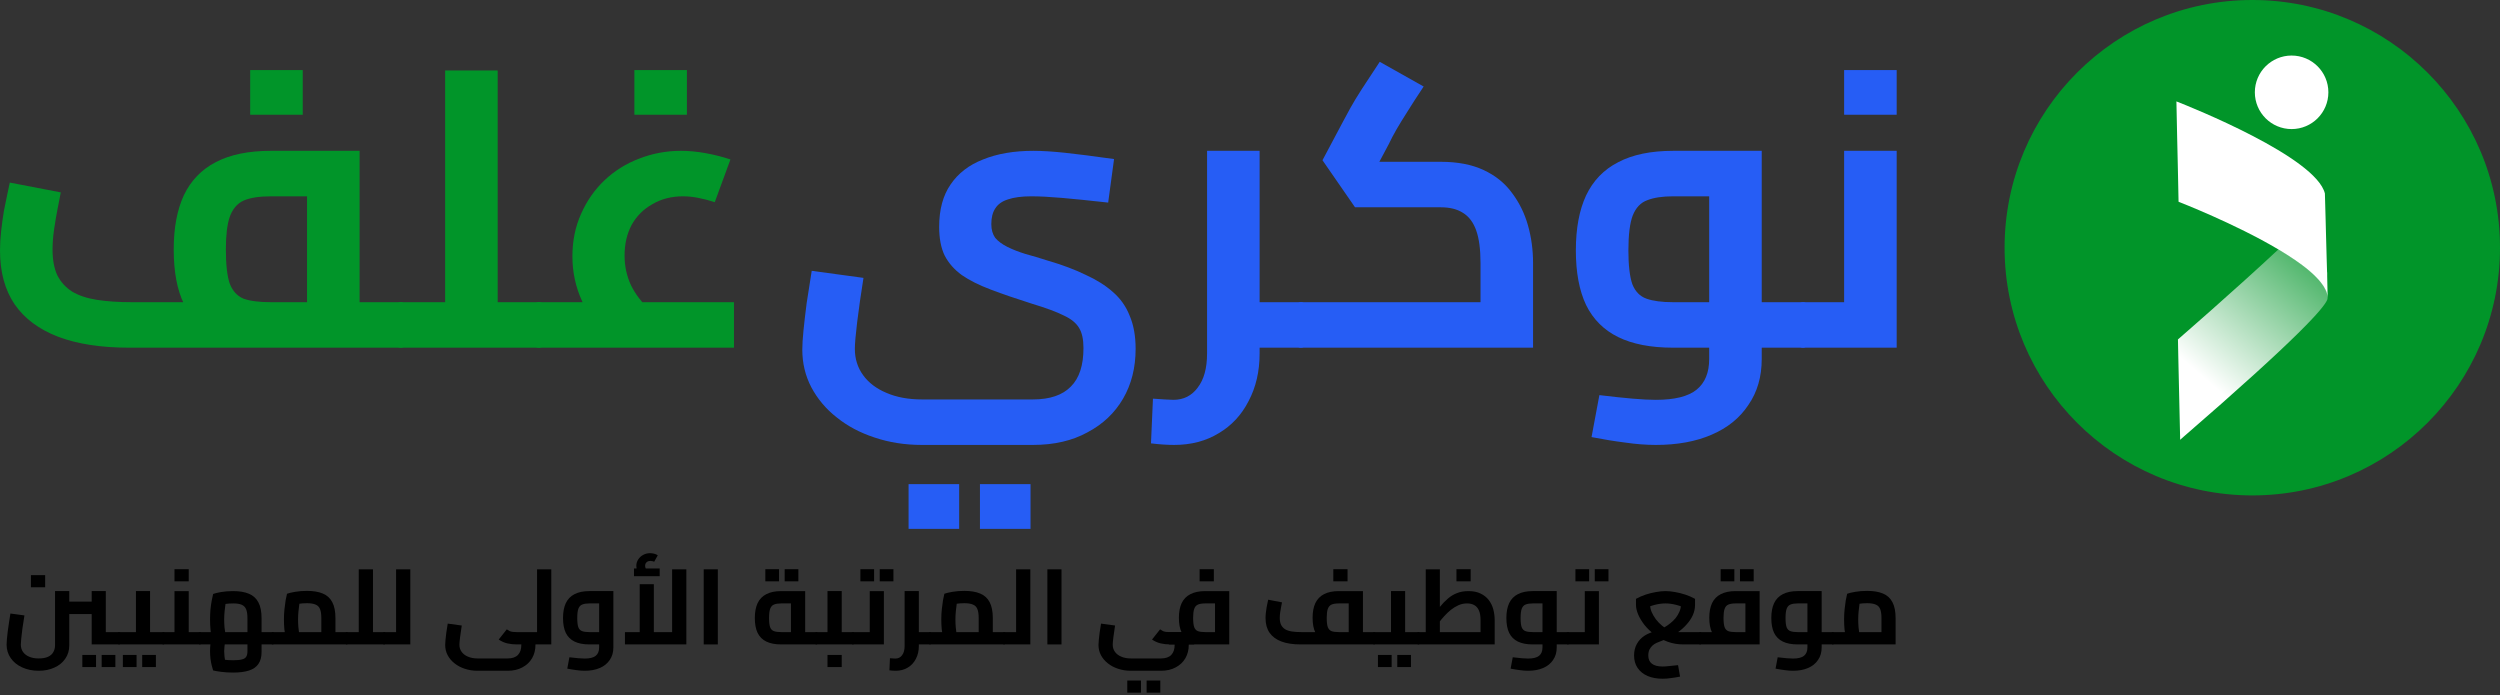 <svg width="500" height="139" viewBox="0 0 500 139" fill="none" xmlns="http://www.w3.org/2000/svg">
<rect x="0" y="0" width="500" height="139" fill="#333333" stroke="none"/>
<path d="M450.459 99.083C477.82 99.083 500 76.902 500 49.541C500 22.18 477.82 0 450.459 0C423.098 0 400.917 22.18 400.917 49.541C400.917 76.902 423.098 99.083 450.459 99.083Z" fill="#019529"/>
<path d="M435.59 67.883L435.694 72.903L436.02 87.4V87.961C460.53 66.762 464.702 61.587 465.419 60.022C465.419 60.022 465.419 60.009 465.445 59.97C465.484 59.852 465.575 59.527 465.51 59.057V59.044C465.497 58.94 465.471 58.823 465.432 58.705C465.406 58.614 465.38 58.536 465.354 58.431C465.132 57.806 464.754 57.167 464.245 56.515C463.933 56.111 463.567 55.694 463.15 55.289C462.394 54.52 461.482 53.751 460.452 52.982C459.982 52.63 459.474 52.265 458.952 51.913C457.935 51.222 456.84 50.531 455.706 49.853C446.919 58.066 435.746 67.74 435.59 67.883Z" fill="url(#paint0_linear_2846_325)"/>
<path d="M435.282 20.262L435.386 25.282L435.438 27.798L435.555 32.817L435.608 35.333L435.712 40.352C435.881 40.418 447.054 44.759 455.672 49.883C456.806 50.561 457.901 51.252 458.918 51.943C459.44 52.295 459.935 52.66 460.417 53.012C461.447 53.781 462.36 54.55 463.116 55.319C463.533 55.723 463.898 56.141 464.211 56.545C464.993 57.535 465.45 58.513 465.528 59.426L465.437 55.241V54.563L465.411 54.355V54.328L465.332 51.682L465.189 46.441L465.124 43.886L464.98 38.697C463.207 31.435 438.202 21.422 435.269 20.275L435.282 20.262Z" fill="white"/>
<path d="M458.322 25.815C454.261 25.815 450.969 22.523 450.969 18.462C450.969 14.401 454.261 11.109 458.322 11.109C462.383 11.109 465.675 14.401 465.675 18.462C465.675 22.523 462.383 25.815 458.322 25.815Z" fill="white"/>
<path d="M360.591 69.535V60.438H374.943L368.826 65.536V30.165H379.335V69.535H360.591ZM360.591 69.535C360.277 69.535 360.042 69.431 359.885 69.222C359.676 69.013 359.519 68.725 359.414 68.359C359.258 67.941 359.153 67.444 359.101 66.869C359.048 66.294 359.022 65.666 359.022 64.987C359.022 64.046 359.075 63.261 359.179 62.634C359.284 61.954 359.467 61.431 359.728 61.065C359.937 60.647 360.225 60.438 360.591 60.438V69.535ZM368.826 22.95V14.009H379.335V22.95H368.826Z" fill="#265DF5"/>
<path d="M352.345 69.536V60.438H360.58V69.536H352.345ZM331.17 88.986C329.235 88.986 327.196 88.829 325.053 88.515C322.961 88.254 320.713 87.888 318.308 87.417L319.876 79.025C322.491 79.339 324.713 79.575 326.543 79.731C328.373 79.888 329.915 79.967 331.17 79.967C334.934 79.967 337.653 79.287 339.326 77.927C340.999 76.568 341.836 74.529 341.836 71.81V37.381L344.424 39.263H334.621C332.477 39.263 330.752 39.525 329.444 40.047C328.137 40.518 327.17 41.537 326.543 43.106C325.968 44.622 325.68 46.949 325.68 50.086C325.68 53.066 325.941 55.314 326.464 56.831C327.039 58.295 327.981 59.262 329.288 59.733C330.595 60.203 332.372 60.438 334.621 60.438H341.836V69.536H334.621C330.176 69.536 326.517 68.83 323.641 67.418C320.765 66.007 318.622 63.863 317.21 60.987C315.85 58.112 315.171 54.478 315.171 50.086C315.171 45.694 315.85 42.034 317.21 39.106C318.622 36.126 320.765 33.904 323.641 32.44C326.517 30.924 330.176 30.166 334.621 30.166H352.345V71.81C352.345 75.366 351.456 78.424 349.679 80.986C347.953 83.6 345.496 85.587 342.306 86.947C339.169 88.306 335.457 88.986 331.17 88.986ZM360.58 69.536V60.438C360.894 60.438 361.129 60.543 361.286 60.752C361.495 60.961 361.652 61.275 361.756 61.693C361.913 62.111 362.018 62.608 362.07 63.183C362.122 63.706 362.148 64.307 362.148 64.987C362.148 65.667 362.122 66.294 362.07 66.869C362.018 67.445 361.913 67.941 361.756 68.359C361.652 68.725 361.495 69.013 361.286 69.222C361.129 69.431 360.894 69.536 360.58 69.536Z" fill="#265DF5"/>
<path d="M260.183 69.536V60.438H299.553L296.103 63.262V52.596C296.103 49.877 295.815 47.707 295.24 46.086C294.665 44.465 293.776 43.289 292.573 42.557C291.423 41.825 289.959 41.459 288.181 41.459H271.006L264.497 32.048L268.496 24.519C268.967 23.63 269.49 22.663 270.065 21.617C270.64 20.572 271.398 19.317 272.339 17.853C273.28 16.389 274.483 14.559 275.947 12.363L284.731 17.304C283.371 19.343 282.273 21.042 281.437 22.401C280.6 23.709 279.894 24.859 279.319 25.852C278.744 26.846 278.221 27.839 277.751 28.832L274.614 34.715L273.045 32.362H288.181C291.528 32.362 294.377 32.911 296.73 34.009C299.083 35.107 300.965 36.623 302.377 38.557C303.841 40.492 304.913 42.662 305.592 45.067C306.272 47.472 306.612 49.982 306.612 52.596V69.536H260.183ZM260.183 69.536C259.869 69.536 259.634 69.431 259.477 69.222C259.268 69.013 259.111 68.726 259.007 68.36C258.85 67.941 258.745 67.445 258.693 66.87C258.641 66.294 258.615 65.667 258.615 64.987C258.615 64.046 258.667 63.262 258.771 62.634C258.876 61.955 259.059 61.432 259.32 61.066C259.529 60.648 259.817 60.438 260.183 60.438V69.536Z" fill="#265DF5"/>
<path d="M250.04 69.536V60.438H260.157V69.536H250.04ZM234.825 88.986C234.146 88.986 233.414 88.96 232.629 88.907C231.845 88.855 231.035 88.777 230.198 88.672L230.59 79.731C231.427 79.784 232.211 79.836 232.943 79.888C233.727 79.941 234.303 79.967 234.669 79.967C236.708 79.967 238.328 79.156 239.531 77.535C240.786 75.915 241.413 73.64 241.413 70.712V30.166H251.922V70.712C251.922 74.268 251.191 77.431 249.727 80.202C248.315 82.973 246.328 85.117 243.766 86.633C241.204 88.201 238.224 88.986 234.825 88.986ZM260.157 69.536V60.438C260.471 60.438 260.706 60.543 260.863 60.752C261.072 60.961 261.229 61.275 261.334 61.693C261.491 62.111 261.595 62.608 261.647 63.183C261.7 63.706 261.726 64.307 261.726 64.987C261.726 65.667 261.7 66.294 261.647 66.869C261.595 67.445 261.491 67.941 261.334 68.359C261.229 68.725 261.072 69.013 260.863 69.222C260.706 69.431 260.471 69.536 260.157 69.536Z" fill="#265DF5"/>
<path d="M184.382 88.986C180.983 88.986 177.82 88.489 174.892 87.496C172.016 86.555 169.507 85.221 167.363 83.496C165.219 81.823 163.52 79.81 162.265 77.457C161.063 75.156 160.461 72.647 160.461 69.928C160.461 68.935 160.54 67.654 160.697 66.085C160.854 64.516 161.063 62.713 161.324 60.674C161.638 58.635 161.978 56.465 162.344 54.164L172.696 55.576C172.173 58.87 171.755 61.798 171.441 64.36C171.127 66.922 170.971 68.725 170.971 69.771C170.971 71.758 171.52 73.51 172.618 75.026C173.716 76.542 175.258 77.718 177.245 78.555C179.284 79.444 181.663 79.888 184.382 79.888H206.576C209.975 79.888 212.511 79.025 214.184 77.3C215.857 75.627 216.694 73.065 216.694 69.614C216.694 67.889 216.406 66.556 215.831 65.615C215.256 64.621 214.236 63.785 212.772 63.105C211.308 62.373 209.191 61.589 206.42 60.752C203.283 59.759 200.538 58.818 198.185 57.929C195.832 57.04 193.897 56.073 192.381 55.027C190.865 53.929 189.715 52.622 188.93 51.105C188.198 49.589 187.832 47.681 187.832 45.38C187.832 41.93 188.591 39.106 190.107 36.91C191.623 34.662 193.793 32.989 196.616 31.891C199.44 30.741 202.786 30.166 206.655 30.166C208.433 30.166 210.55 30.296 213.007 30.558C215.465 30.819 218.733 31.237 222.811 31.812L221.634 40.518C217.87 40.1 214.785 39.786 212.38 39.577C209.975 39.368 207.936 39.263 206.263 39.263C204.328 39.263 202.76 39.472 201.557 39.891C200.407 40.257 199.57 40.858 199.047 41.694C198.525 42.479 198.263 43.524 198.263 44.831C198.263 45.929 198.525 46.844 199.047 47.576C199.623 48.256 200.433 48.857 201.479 49.38C202.524 49.903 203.727 50.373 205.086 50.792C206.446 51.158 207.936 51.602 209.557 52.125C212.432 52.962 214.942 53.903 217.086 54.948C219.282 55.942 221.112 57.092 222.576 58.399C224.092 59.706 225.216 61.301 225.948 63.183C226.732 65.013 227.124 67.209 227.124 69.771C227.124 73.536 226.288 76.856 224.615 79.731C222.942 82.607 220.563 84.855 217.478 86.476C214.445 88.149 210.812 88.986 206.576 88.986H184.382ZM181.715 105.769V96.828H191.832V105.769H181.715ZM195.989 105.769V96.828H206.106V105.769H195.989Z" fill="#265DF5"/>
<path d="M122.482 68.281C119.815 65.771 117.802 63.105 116.443 60.281C115.136 57.458 114.482 54.451 114.482 51.262C114.482 48.177 115.057 45.354 116.208 42.792C117.358 40.178 118.926 37.929 120.913 36.047C122.9 34.165 125.201 32.727 127.815 31.734C130.481 30.688 133.279 30.165 136.206 30.165C137.775 30.165 139.422 30.322 141.147 30.636C142.873 30.95 144.52 31.368 146.088 31.891L142.951 40.439C141.853 40.073 140.755 39.786 139.657 39.576C138.612 39.367 137.592 39.263 136.599 39.263C134.298 39.263 132.259 39.786 130.481 40.831C128.704 41.825 127.318 43.21 126.325 44.988C125.384 46.766 124.913 48.805 124.913 51.105C124.913 53.197 125.331 55.157 126.168 56.987C127.057 58.817 128.311 60.464 129.932 61.928L122.482 68.281ZM107.737 69.535V60.438H146.794V69.535H107.737ZM107.737 69.535C107.424 69.535 107.188 69.431 107.032 69.222C106.822 69.013 106.666 68.725 106.561 68.359C106.404 67.941 106.3 67.444 106.247 66.869C106.195 66.294 106.169 65.666 106.169 64.987C106.169 64.046 106.221 63.261 106.326 62.634C106.43 61.954 106.613 61.431 106.875 61.065C107.084 60.647 107.371 60.438 107.737 60.438V69.535ZM126.874 22.95V14.009H137.383V22.95H126.874Z" fill="#019529"/>
<path d="M99.537 69.536V60.439H107.772V69.536H99.537ZM80.166 69.536C79.852 69.536 79.617 69.432 79.46 69.222C79.251 69.013 79.094 68.726 78.989 68.36C78.832 67.942 78.728 67.445 78.676 66.87C78.623 66.295 78.597 65.667 78.597 64.987C78.597 64.046 78.65 63.262 78.754 62.635C78.859 61.955 79.042 61.432 79.303 61.066C79.512 60.648 79.8 60.439 80.166 60.439V69.536ZM89.028 69.536V14.088H99.537V69.536H89.028ZM80.166 69.536V60.439H89.028V69.536H80.166ZM107.772 69.536V60.439C108.086 60.439 108.347 60.543 108.556 60.752C108.765 60.962 108.922 61.275 109.027 61.694C109.131 62.112 109.21 62.608 109.262 63.184C109.314 63.706 109.341 64.308 109.341 64.987C109.341 65.667 109.314 66.295 109.262 66.87C109.21 67.445 109.131 67.942 109.027 68.36C108.922 68.726 108.765 69.013 108.556 69.222C108.347 69.432 108.086 69.536 107.772 69.536Z" fill="#019529"/>
<path d="M71.918 69.535V60.438H80.152V69.535H71.918ZM25.802 69.535C20.208 69.535 15.476 68.804 11.607 67.34C7.79 65.876 4.889 63.706 2.902 60.83C0.967 57.955 0 54.373 0 50.086C0 48.831 0.078 47.524 0.235 46.164C0.392 44.753 0.575 43.419 0.784 42.164C1.046 40.857 1.281 39.707 1.49 38.714C1.699 37.72 1.856 36.988 1.961 36.518L12.156 38.478C11.999 39.315 11.79 40.387 11.529 41.694C11.267 43.001 11.032 44.387 10.823 45.851C10.614 47.262 10.509 48.622 10.509 49.929C10.509 51.968 10.823 53.667 11.45 55.027C12.13 56.386 13.123 57.484 14.431 58.321C15.738 59.105 17.385 59.654 19.371 59.967C21.358 60.281 23.685 60.438 26.351 60.438H64.545L61.408 63.183V36.988L64.075 39.263H54.193C51.84 39.263 50.01 39.55 48.703 40.125C47.448 40.701 46.533 41.772 45.958 43.341C45.435 44.857 45.174 47.027 45.174 49.85C45.174 52.935 45.435 55.236 45.958 56.752C46.533 58.216 47.448 59.209 48.703 59.732C50.01 60.203 51.84 60.438 54.193 60.438V68.594C49.697 68.594 46.011 67.967 43.135 66.712C40.311 65.457 38.194 63.471 36.782 60.752C35.423 57.981 34.743 54.347 34.743 49.85C34.743 45.563 35.423 41.955 36.782 39.028C38.194 36.099 40.311 33.904 43.135 32.44C46.011 30.923 49.697 30.165 54.193 30.165H71.918V69.535H25.802ZM80.152 69.535V60.438C80.466 60.438 80.701 60.543 80.858 60.752C81.067 60.961 81.224 61.275 81.329 61.693C81.486 62.111 81.59 62.608 81.642 63.183C81.695 63.706 81.721 64.307 81.721 64.987C81.721 65.666 81.695 66.294 81.642 66.869C81.59 67.444 81.486 67.941 81.329 68.359C81.224 68.725 81.067 69.013 80.858 69.222C80.701 69.431 80.466 69.535 80.152 69.535ZM50.036 22.95V14.009H60.546V22.95H50.036Z" fill="#019529"/>
<path d="M366.565 128.884V126.42H377.591L376.295 127.524V123.615C376.295 122.851 376.21 122.256 376.04 121.831C375.87 121.392 375.573 121.087 375.148 120.917C374.737 120.733 374.164 120.641 373.427 120.641C372.847 120.641 372.273 120.684 371.706 120.769C371.154 120.839 370.722 120.939 370.411 121.066L372.174 119.409C372.089 119.735 372.004 120.145 371.919 120.641C371.848 121.137 371.784 121.668 371.728 122.234C371.671 122.787 371.643 123.332 371.643 123.87C371.643 124.366 371.664 124.883 371.706 125.421C371.763 125.959 371.82 126.434 371.876 126.845C371.947 127.255 372.004 127.539 372.046 127.694L369.348 128.438C369.292 128.24 369.221 127.914 369.136 127.461C369.051 127.007 368.973 126.469 368.902 125.846C368.846 125.223 368.817 124.564 368.817 123.87C368.817 123.162 368.853 122.482 368.923 121.831C368.994 121.165 369.072 120.57 369.157 120.046C369.256 119.508 369.348 119.076 369.433 118.75C369.773 118.623 370.304 118.495 371.027 118.368C371.749 118.24 372.549 118.177 373.427 118.177C374.702 118.177 375.757 118.354 376.593 118.708C377.443 119.062 378.073 119.636 378.484 120.429C378.908 121.222 379.121 122.291 379.121 123.637V128.884H366.565ZM366.565 128.884C366.48 128.884 366.417 128.856 366.374 128.799C366.317 128.742 366.275 128.665 366.247 128.565C366.204 128.452 366.176 128.318 366.162 128.162C366.147 128.006 366.14 127.836 366.14 127.652C366.14 127.397 366.155 127.184 366.183 127.015C366.211 126.83 366.261 126.689 366.332 126.59C366.388 126.476 366.466 126.42 366.565 126.42V128.884Z" fill="black"/>
<path d="M364.332 128.884V126.42H366.562V128.884H364.332ZM358.596 134.153C358.071 134.153 357.519 134.11 356.938 134.025C356.372 133.954 355.763 133.855 355.111 133.728L355.536 131.455C356.244 131.54 356.846 131.603 357.342 131.646C357.838 131.688 358.256 131.71 358.596 131.71C359.615 131.71 360.352 131.525 360.805 131.157C361.258 130.789 361.485 130.237 361.485 129.5V120.174L362.186 120.684H359.53C358.95 120.684 358.482 120.754 358.128 120.896C357.774 121.024 357.512 121.3 357.342 121.725C357.186 122.135 357.108 122.766 357.108 123.615C357.108 124.423 357.179 125.032 357.321 125.442C357.477 125.839 357.732 126.101 358.086 126.228C358.44 126.356 358.921 126.42 359.53 126.42H361.485V128.884H359.53C358.326 128.884 357.335 128.693 356.556 128.31C355.777 127.928 355.196 127.347 354.814 126.568C354.446 125.789 354.262 124.805 354.262 123.615C354.262 122.426 354.446 121.434 354.814 120.641C355.196 119.834 355.777 119.232 356.556 118.835C357.335 118.425 358.326 118.219 359.53 118.219H364.332V129.5C364.332 130.463 364.091 131.292 363.609 131.986C363.142 132.694 362.476 133.232 361.612 133.6C360.762 133.969 359.757 134.153 358.596 134.153ZM366.562 128.884V126.42C366.647 126.42 366.711 126.448 366.753 126.505C366.81 126.561 366.853 126.646 366.881 126.76C366.923 126.873 366.952 127.007 366.966 127.163C366.98 127.305 366.987 127.468 366.987 127.652C366.987 127.836 366.98 128.006 366.966 128.162C366.952 128.318 366.923 128.452 366.881 128.565C366.853 128.665 366.81 128.742 366.753 128.799C366.711 128.856 366.647 128.884 366.562 128.884Z" fill="black"/>
<path d="M340.03 128.884V126.42H349.952L349.081 127.164V120.068L349.803 120.684H347.126C346.503 120.684 346.014 120.762 345.66 120.918C345.306 121.074 345.058 121.364 344.917 121.789C344.775 122.199 344.704 122.787 344.704 123.552C344.704 124.388 344.775 125.011 344.917 125.422C345.058 125.818 345.306 126.087 345.66 126.229C346.014 126.356 346.503 126.42 347.126 126.42V128.63C345.922 128.63 344.931 128.46 344.152 128.12C343.373 127.78 342.792 127.242 342.41 126.505C342.042 125.754 341.857 124.77 341.857 123.552C341.857 122.391 342.042 121.413 342.41 120.62C342.792 119.827 343.373 119.232 344.152 118.836C344.931 118.425 345.922 118.22 347.126 118.22H351.927V128.884H340.03ZM340.03 128.884C339.945 128.884 339.882 128.856 339.839 128.799C339.783 128.743 339.74 128.665 339.712 128.566C339.669 128.452 339.641 128.318 339.627 128.162C339.613 128.006 339.605 127.836 339.605 127.652C339.605 127.397 339.62 127.185 339.648 127.015C339.676 126.831 339.726 126.689 339.797 126.59C339.853 126.477 339.931 126.42 340.03 126.42V128.884ZM344.131 116.265V113.843H346.871V116.265H344.131ZM347.997 116.265V113.843H350.738V116.265H347.997Z" fill="black"/>
<path d="M335.609 133.027L336.013 135.321C335.375 135.449 334.766 135.548 334.186 135.619C333.619 135.704 333.067 135.746 332.529 135.746C331.381 135.746 330.376 135.562 329.512 135.194C328.662 134.825 327.996 134.287 327.515 133.579C327.047 132.885 326.814 132.057 326.814 131.093C326.814 130.23 326.998 129.465 327.366 128.799C327.734 128.119 328.258 127.56 328.938 127.121C329.618 126.682 330.404 126.384 331.296 126.228L331.53 126.059C331.941 125.917 332.366 125.733 332.805 125.506C333.244 125.265 333.662 124.982 334.058 124.656C334.469 124.331 334.83 123.977 335.142 123.594C335.453 123.198 335.701 122.78 335.885 122.341C336.083 121.902 336.183 121.448 336.183 120.981V119.621L337.542 121.873C336.806 121.477 336.048 121.179 335.269 120.981C334.504 120.783 333.782 120.684 333.102 120.684C332.408 120.684 331.679 120.783 330.914 120.981C330.149 121.179 329.398 121.477 328.662 121.873L330.022 119.621V120.981C330.022 121.42 330.121 121.887 330.319 122.383C330.532 122.879 330.815 123.368 331.169 123.849C331.523 124.316 331.941 124.748 332.422 125.145C332.904 125.527 333.428 125.839 333.994 126.08C334.561 126.306 335.142 126.42 335.736 126.42H340.028V128.884H336.65C335.545 128.884 334.511 128.707 333.548 128.353C332.585 127.999 331.714 127.531 330.935 126.951C330.156 126.356 329.483 125.712 328.917 125.018C328.365 124.309 327.94 123.608 327.642 122.914C327.345 122.206 327.196 121.562 327.196 120.981V119.77C327.805 119.43 328.45 119.147 329.129 118.92C329.823 118.694 330.51 118.524 331.19 118.41C331.87 118.283 332.507 118.219 333.102 118.219C333.697 118.219 334.334 118.283 335.014 118.41C335.694 118.524 336.374 118.694 337.054 118.92C337.748 119.147 338.399 119.43 339.008 119.77V120.981C339.008 121.703 338.852 122.404 338.541 123.084C338.229 123.75 337.804 124.373 337.266 124.954C336.742 125.534 336.147 126.059 335.482 126.526C334.816 126.993 334.129 127.383 333.421 127.694C333.307 127.751 333.145 127.829 332.932 127.928C332.72 128.013 332.493 128.105 332.252 128.204C332.026 128.289 331.827 128.367 331.657 128.438C331.488 128.495 331.381 128.537 331.339 128.565C331.056 128.693 330.786 128.863 330.532 129.075C330.277 129.302 330.064 129.578 329.894 129.904C329.738 130.23 329.66 130.633 329.66 131.115C329.66 131.823 329.894 132.361 330.362 132.729C330.843 133.112 331.565 133.303 332.529 133.303C332.868 133.303 333.286 133.275 333.782 133.218C334.292 133.175 334.901 133.112 335.609 133.027ZM340.028 128.884V126.42C340.113 126.42 340.177 126.448 340.219 126.505C340.276 126.561 340.318 126.646 340.347 126.76C340.389 126.873 340.417 127.007 340.432 127.163C340.446 127.305 340.453 127.468 340.453 127.652C340.453 127.836 340.446 128.006 340.432 128.162C340.417 128.318 340.389 128.452 340.347 128.565C340.318 128.665 340.276 128.742 340.219 128.799C340.177 128.856 340.113 128.884 340.028 128.884Z" fill="black"/>
<path d="M313.578 128.884V126.42H318.613L316.956 127.801V118.22H319.782V128.884H313.578ZM313.578 128.884C313.493 128.884 313.43 128.856 313.387 128.799C313.33 128.743 313.288 128.665 313.26 128.566C313.217 128.452 313.189 128.318 313.175 128.162C313.16 128.006 313.153 127.836 313.153 127.652C313.153 127.397 313.167 127.185 313.196 127.015C313.224 126.831 313.274 126.689 313.345 126.59C313.401 126.477 313.479 126.42 313.578 126.42V128.884ZM315.087 116.265V113.843H317.827V116.265H315.087ZM318.953 116.265V113.843H321.694V116.265H318.953Z" fill="black"/>
<path d="M311.344 128.884V126.42H313.575V128.884H311.344ZM305.608 134.153C305.084 134.153 304.532 134.11 303.951 134.025C303.385 133.954 302.776 133.855 302.124 133.728L302.549 131.455C303.257 131.54 303.859 131.603 304.355 131.646C304.851 131.688 305.269 131.71 305.608 131.71C306.628 131.71 307.365 131.525 307.818 131.157C308.271 130.789 308.498 130.237 308.498 129.5V120.174L309.199 120.684H306.543C305.963 120.684 305.495 120.754 305.141 120.896C304.787 121.024 304.525 121.3 304.355 121.725C304.199 122.135 304.121 122.766 304.121 123.615C304.121 124.423 304.192 125.032 304.334 125.442C304.49 125.839 304.745 126.101 305.099 126.228C305.453 126.356 305.934 126.42 306.543 126.42H308.498V128.884H306.543C305.339 128.884 304.348 128.693 303.569 128.31C302.79 127.928 302.209 127.347 301.827 126.568C301.459 125.789 301.275 124.805 301.275 123.615C301.275 122.426 301.459 121.434 301.827 120.641C302.209 119.834 302.79 119.232 303.569 118.835C304.348 118.425 305.339 118.219 306.543 118.219H311.344V129.5C311.344 130.463 311.104 131.292 310.622 131.986C310.155 132.694 309.489 133.232 308.625 133.6C307.775 133.969 306.77 134.153 305.608 134.153ZM313.575 128.884V126.42C313.66 126.42 313.724 126.448 313.766 126.505C313.823 126.561 313.866 126.646 313.894 126.76C313.936 126.873 313.965 127.007 313.979 127.163C313.993 127.305 314 127.468 314 127.652C314 127.836 313.993 128.006 313.979 128.162C313.965 128.318 313.936 128.452 313.894 128.565C313.866 128.665 313.823 128.742 313.766 128.799C313.724 128.856 313.66 128.884 313.575 128.884Z" fill="black"/>
<path d="M283.682 128.884V126.42H298.511L296.11 128.502V124.041C296.11 123.233 296.004 122.589 295.792 122.107C295.579 121.612 295.268 121.251 294.857 121.024C294.46 120.797 293.979 120.684 293.412 120.684C292.803 120.684 292.23 120.804 291.691 121.045C291.153 121.286 290.643 121.598 290.162 121.98C289.694 122.362 289.262 122.773 288.866 123.212C288.469 123.651 288.115 124.076 287.804 124.487C287.492 124.883 287.223 125.223 286.996 125.507L286.359 123.446C286.94 122.709 287.478 122.022 287.974 121.385C288.484 120.748 289.015 120.195 289.567 119.728C290.119 119.246 290.728 118.878 291.394 118.623C292.06 118.354 292.832 118.22 293.71 118.22C294.659 118.22 295.459 118.383 296.11 118.708C296.776 119.02 297.321 119.452 297.746 120.004C298.171 120.557 298.476 121.18 298.66 121.874C298.844 122.568 298.936 123.29 298.936 124.041V128.884H283.682ZM285.148 126.42V113.865H287.974V126.42H285.148ZM283.682 128.884C283.597 128.884 283.534 128.856 283.491 128.799C283.434 128.743 283.392 128.665 283.364 128.566C283.321 128.452 283.293 128.318 283.279 128.162C283.264 128.006 283.257 127.836 283.257 127.652C283.257 127.397 283.271 127.185 283.3 127.015C283.328 126.831 283.378 126.689 283.449 126.59C283.505 126.477 283.583 126.42 283.682 126.42V128.884ZM291.288 116.265V113.843H294.135V116.265H291.288Z" fill="black"/>
<path d="M281.027 128.884V126.42H283.682V128.884H281.027ZM283.682 128.884V126.42C283.753 126.42 283.817 126.448 283.874 126.505C283.93 126.561 283.973 126.646 284.001 126.76C284.029 126.873 284.051 127.007 284.065 127.163C284.093 127.305 284.107 127.468 284.107 127.652C284.107 127.836 284.093 128.006 284.065 128.162C284.051 128.318 284.029 128.452 284.001 128.565C283.973 128.665 283.93 128.742 283.874 128.799C283.831 128.856 283.767 128.884 283.682 128.884ZM274.823 128.884C274.738 128.884 274.675 128.856 274.632 128.799C274.575 128.742 274.533 128.665 274.505 128.565C274.462 128.452 274.434 128.318 274.42 128.162C274.406 128.006 274.398 127.836 274.398 127.652C274.398 127.397 274.413 127.184 274.441 127.015C274.469 126.83 274.519 126.689 274.59 126.59C274.646 126.476 274.724 126.42 274.823 126.42V128.884ZM274.823 128.884V126.42H279.858L278.201 127.801V118.219H281.027V128.884H274.823ZM275.588 133.409V130.987H278.329V133.409H275.588ZM279.455 133.409V130.987H282.195V133.409H279.455Z" fill="black"/>
<path d="M272.589 128.884V126.42H274.82V128.884H272.589ZM260.097 128.884C258.582 128.884 257.3 128.686 256.252 128.29C255.218 127.893 254.432 127.305 253.894 126.526C253.37 125.747 253.108 124.777 253.108 123.616C253.108 123.276 253.129 122.922 253.171 122.554C253.214 122.171 253.263 121.81 253.32 121.47C253.391 121.116 253.455 120.804 253.511 120.535C253.568 120.266 253.61 120.068 253.639 119.94L256.401 120.472C256.358 120.698 256.301 120.989 256.231 121.343C256.16 121.697 256.096 122.072 256.039 122.469C255.983 122.851 255.954 123.219 255.954 123.573C255.954 124.126 256.039 124.586 256.209 124.954C256.394 125.322 256.663 125.62 257.017 125.846C257.371 126.059 257.817 126.208 258.355 126.293C258.893 126.378 259.524 126.42 260.246 126.42H270.592L269.742 127.164V120.068L270.465 120.684H267.788C267.15 120.684 266.655 120.762 266.301 120.918C265.961 121.074 265.713 121.364 265.557 121.789C265.415 122.199 265.345 122.787 265.345 123.552C265.345 124.388 265.415 125.011 265.557 125.422C265.713 125.818 265.961 126.087 266.301 126.229C266.655 126.356 267.15 126.42 267.788 126.42V128.63C266.57 128.63 265.571 128.46 264.792 128.12C264.027 127.78 263.454 127.242 263.071 126.505C262.703 125.754 262.519 124.77 262.519 123.552C262.519 122.391 262.703 121.413 263.071 120.62C263.454 119.827 264.027 119.232 264.792 118.836C265.571 118.425 266.57 118.22 267.788 118.22H272.589V128.884H260.097ZM274.82 128.884V126.42C274.905 126.42 274.968 126.448 275.011 126.505C275.068 126.562 275.11 126.647 275.138 126.76C275.181 126.873 275.209 127.008 275.223 127.164C275.237 127.305 275.245 127.468 275.245 127.652C275.245 127.836 275.237 128.006 275.223 128.162C275.209 128.318 275.181 128.452 275.138 128.566C275.11 128.665 275.068 128.743 275.011 128.799C274.968 128.856 274.905 128.884 274.82 128.884ZM266.662 116.265V113.843H269.509V116.265H266.662Z" fill="black"/>
<path d="M233.952 128.884V126.42H243.874L243.003 127.164V120.068L243.725 120.684H241.048C240.425 120.684 239.936 120.762 239.582 120.918C239.228 121.074 238.98 121.364 238.839 121.789C238.697 122.199 238.626 122.787 238.626 123.552C238.626 124.388 238.697 125.011 238.839 125.422C238.98 125.818 239.228 126.087 239.582 126.229C239.936 126.356 240.425 126.42 241.048 126.42V128.63C239.844 128.63 238.853 128.46 238.074 128.12C237.295 127.78 236.714 127.242 236.332 126.505C235.964 125.754 235.779 124.77 235.779 123.552C235.779 122.391 235.964 121.413 236.332 120.62C236.714 119.827 237.295 119.232 238.074 118.836C238.853 118.425 239.844 118.22 241.048 118.22H245.849V128.884H233.952ZM233.952 128.884C233.867 128.884 233.804 128.856 233.761 128.799C233.705 128.743 233.662 128.665 233.634 128.566C233.591 128.452 233.563 128.318 233.549 128.162C233.535 128.006 233.527 127.836 233.527 127.652C233.527 127.397 233.542 127.185 233.57 127.015C233.598 126.831 233.648 126.689 233.719 126.59C233.775 126.477 233.853 126.42 233.952 126.42V128.884ZM239.922 116.265V113.843H242.769V116.265H239.922Z" fill="black"/>
<path d="M226.178 134.153C225.257 134.153 224.401 134.018 223.608 133.749C222.829 133.494 222.149 133.133 221.568 132.666C220.987 132.212 220.527 131.667 220.187 131.03C219.861 130.407 219.698 129.727 219.698 128.99C219.698 128.721 219.72 128.374 219.762 127.949C219.805 127.525 219.861 127.036 219.932 126.484C220.017 125.931 220.109 125.343 220.208 124.72L223.013 125.103C222.871 125.995 222.758 126.788 222.673 127.482C222.588 128.176 222.545 128.665 222.545 128.948C222.545 129.486 222.694 129.961 222.991 130.371C223.289 130.782 223.707 131.101 224.245 131.327C224.797 131.568 225.442 131.688 226.178 131.688H232.19C233.111 131.688 233.798 131.455 234.251 130.987C234.704 130.52 234.931 129.84 234.931 128.948V128.141H237.756V128.948C237.756 129.968 237.53 130.867 237.077 131.646C236.623 132.425 235.979 133.034 235.143 133.473C234.322 133.926 233.338 134.153 232.19 134.153H226.178ZM233.996 128.884C233.345 128.884 232.714 128.813 232.105 128.672C231.511 128.53 230.944 128.275 230.406 127.907L232.02 125.867C232.247 126.023 232.445 126.144 232.615 126.229C232.799 126.299 232.998 126.349 233.21 126.377C233.437 126.406 233.699 126.42 233.996 126.42H238.691V128.884H233.996ZM238.691 128.884V126.42C238.762 126.42 238.826 126.448 238.882 126.505C238.939 126.561 238.982 126.646 239.01 126.76C239.038 126.873 239.059 127.008 239.074 127.163C239.102 127.305 239.116 127.468 239.116 127.652C239.116 127.836 239.102 128.006 239.074 128.162C239.059 128.318 239.038 128.452 239.01 128.565C238.982 128.665 238.939 128.743 238.882 128.799C238.826 128.856 238.762 128.884 238.691 128.884ZM225.456 138.529V136.107H228.196V138.529H225.456ZM229.322 138.529V136.107H232.063V138.529H229.322Z" fill="black"/>
<path d="M209.474 128.884V113.864H212.3V128.884H209.474Z" fill="black"/>
<path d="M203.22 128.884V113.864H206.067V128.884H203.22ZM200.82 128.884V126.42H203.22V128.884H200.82ZM200.82 128.884C200.735 128.884 200.671 128.856 200.629 128.799C200.572 128.743 200.529 128.665 200.501 128.566C200.459 128.452 200.43 128.318 200.416 128.162C200.402 128.006 200.395 127.836 200.395 127.652C200.395 127.397 200.409 127.185 200.437 127.015C200.466 126.831 200.515 126.689 200.586 126.59C200.643 126.476 200.721 126.42 200.82 126.42V128.884Z" fill="black"/>
<path d="M198.562 128.884V126.42H200.814V128.884H198.562ZM186.007 128.884C185.922 128.884 185.858 128.856 185.815 128.799C185.759 128.742 185.716 128.665 185.688 128.565C185.646 128.452 185.617 128.318 185.603 128.162C185.589 128.006 185.582 127.836 185.582 127.652C185.582 127.397 185.596 127.184 185.624 127.015C185.653 126.83 185.702 126.689 185.773 126.59C185.83 126.476 185.908 126.42 186.007 126.42V128.884ZM186.007 128.884V126.42H197.033L195.737 127.524V123.615C195.737 122.851 195.652 122.256 195.482 121.831C195.312 121.392 195.014 121.087 194.59 120.917C194.179 120.733 193.605 120.641 192.869 120.641C192.288 120.641 191.714 120.684 191.148 120.769C190.596 120.839 190.164 120.939 189.852 121.066L191.615 119.409C191.53 119.735 191.445 120.145 191.36 120.641C191.29 121.137 191.226 121.668 191.169 122.234C191.112 122.787 191.084 123.332 191.084 123.87C191.084 124.366 191.105 124.883 191.148 125.421C191.205 125.959 191.261 126.434 191.318 126.845C191.389 127.255 191.445 127.539 191.488 127.694L188.79 128.438C188.733 128.24 188.662 127.914 188.577 127.461C188.492 127.007 188.414 126.469 188.344 125.846C188.287 125.223 188.259 124.564 188.259 123.87C188.259 123.162 188.294 122.482 188.365 121.831C188.436 121.165 188.514 120.57 188.599 120.046C188.698 119.508 188.79 119.076 188.875 118.75C189.215 118.623 189.746 118.495 190.468 118.368C191.19 118.24 191.991 118.177 192.869 118.177C194.143 118.177 195.199 118.354 196.034 118.708C196.884 119.062 197.514 119.636 197.925 120.429C198.35 121.222 198.562 122.291 198.562 123.637V128.884H186.007ZM200.814 128.884V126.42C200.885 126.42 200.949 126.448 201.005 126.505C201.062 126.561 201.105 126.646 201.133 126.76C201.161 126.873 201.182 127.007 201.197 127.163C201.225 127.305 201.239 127.468 201.239 127.652C201.239 127.836 201.225 128.006 201.197 128.162C201.182 128.318 201.161 128.452 201.133 128.565C201.105 128.665 201.062 128.742 201.005 128.799C200.949 128.856 200.885 128.884 200.814 128.884Z" fill="black"/>
<path d="M183.259 128.884V126.42H186V128.884H183.259ZM179.138 134.153C178.954 134.153 178.755 134.146 178.543 134.131C178.33 134.117 178.111 134.096 177.884 134.068L177.99 131.646C178.217 131.66 178.43 131.674 178.628 131.688C178.84 131.702 178.996 131.71 179.095 131.71C179.648 131.71 180.087 131.49 180.412 131.051C180.752 130.612 180.922 129.996 180.922 129.203V118.219H183.769V129.203C183.769 130.166 183.571 131.023 183.174 131.773C182.792 132.524 182.254 133.105 181.56 133.515C180.866 133.94 180.058 134.153 179.138 134.153ZM186 128.884V126.42C186.085 126.42 186.148 126.448 186.191 126.505C186.248 126.561 186.29 126.646 186.318 126.76C186.361 126.873 186.389 127.007 186.403 127.163C186.418 127.305 186.425 127.468 186.425 127.652C186.425 127.836 186.418 128.006 186.403 128.162C186.389 128.318 186.361 128.452 186.318 128.565C186.29 128.665 186.248 128.742 186.191 128.799C186.148 128.856 186.085 128.884 186 128.884Z" fill="black"/>
<path d="M170.571 128.884V126.42H175.606L173.949 127.801V118.22H176.775V128.884H170.571ZM170.571 128.884C170.486 128.884 170.422 128.856 170.38 128.799C170.323 128.743 170.281 128.665 170.252 128.566C170.21 128.452 170.182 128.318 170.167 128.162C170.153 128.006 170.146 127.836 170.146 127.652C170.146 127.397 170.16 127.185 170.189 127.015C170.217 126.831 170.267 126.689 170.337 126.59C170.394 126.477 170.472 126.42 170.571 126.42V128.884ZM172.08 116.265V113.843H174.82V116.265H172.08ZM175.946 116.265V113.843H178.687V116.265H175.946Z" fill="black"/>
<path d="M168.346 128.884V126.42H170.576V128.884H168.346ZM163.268 128.884C163.183 128.884 163.12 128.856 163.077 128.799C163.02 128.742 162.978 128.665 162.95 128.565C162.907 128.452 162.879 128.318 162.865 128.162C162.85 128.006 162.843 127.836 162.843 127.652C162.843 127.397 162.858 127.184 162.886 127.015C162.914 126.83 162.964 126.689 163.035 126.59C163.091 126.476 163.169 126.42 163.268 126.42V128.884ZM163.268 128.884V126.42H167.156L165.499 127.801V118.219H168.346V128.884H163.268ZM170.576 128.884V126.42C170.661 126.42 170.732 126.448 170.789 126.505C170.846 126.561 170.888 126.646 170.916 126.76C170.945 126.873 170.966 127.007 170.98 127.163C170.994 127.305 171.001 127.468 171.001 127.652C171.001 127.836 170.994 128.006 170.98 128.162C170.966 128.318 170.945 128.452 170.916 128.565C170.888 128.665 170.846 128.742 170.789 128.799C170.732 128.856 170.661 128.884 170.576 128.884ZM165.499 133.409V130.987H168.346V133.409H165.499Z" fill="black"/>
<path d="M156.233 128.884C155.029 128.884 154.038 128.693 153.259 128.311C152.48 127.928 151.899 127.348 151.517 126.569C151.149 125.79 150.965 124.805 150.965 123.616C150.965 122.426 151.149 121.435 151.517 120.642C151.899 119.834 152.48 119.232 153.259 118.836C154.038 118.425 155.029 118.22 156.233 118.22H161.035V127.546H158.188V120.068L158.889 120.684H156.233C155.653 120.684 155.185 120.755 154.831 120.896C154.477 121.024 154.215 121.3 154.045 121.725C153.889 122.136 153.811 122.766 153.811 123.616C153.811 124.423 153.882 125.032 154.024 125.443C154.18 125.839 154.435 126.101 154.789 126.229C155.143 126.356 155.624 126.42 156.233 126.42H163.265V128.884H156.233ZM163.265 128.884V126.42C163.35 126.42 163.414 126.448 163.456 126.505C163.513 126.562 163.556 126.647 163.584 126.76C163.626 126.873 163.655 127.008 163.669 127.164C163.683 127.305 163.69 127.468 163.69 127.652C163.69 127.836 163.683 128.006 163.669 128.162C163.655 128.318 163.626 128.452 163.584 128.566C163.556 128.665 163.513 128.743 163.456 128.799C163.414 128.856 163.35 128.884 163.265 128.884ZM153.068 116.265V113.843H155.808V116.265H153.068ZM156.934 116.265V113.843H159.675V116.265H156.934Z" fill="black"/>
<path d="M140.741 128.884V113.864H143.566V128.884H140.741Z" fill="black"/>
<path d="M124.99 128.884V126.42H135.782L134.422 127.822V113.864H137.269V128.884H124.99ZM127.943 126.42V116.839H130.768V126.42H127.943ZM128.091 115.075C127.822 114.75 127.617 114.438 127.475 114.141C127.334 113.843 127.263 113.525 127.263 113.185C127.263 112.703 127.39 112.271 127.645 111.889C127.9 111.492 128.233 111.188 128.644 110.975C129.055 110.749 129.508 110.635 130.003 110.635C130.273 110.635 130.549 110.671 130.832 110.741C131.115 110.812 131.356 110.919 131.554 111.06L130.832 112.356C130.705 112.285 130.577 112.243 130.45 112.229C130.336 112.2 130.216 112.186 130.088 112.186C129.749 112.186 129.487 112.278 129.302 112.462C129.118 112.632 129.026 112.866 129.026 113.163C129.026 113.333 129.062 113.496 129.132 113.652C129.203 113.808 129.309 113.978 129.451 114.162L128.091 115.075ZM126.796 115.245V113.694H131.937V115.245H126.796Z" fill="black"/>
<path d="M116.938 134.153C116.414 134.153 115.862 134.11 115.281 134.025C114.714 133.954 114.105 133.855 113.454 133.728L113.879 131.455C114.587 131.54 115.189 131.603 115.684 131.646C116.18 131.688 116.598 131.71 116.938 131.71C117.958 131.71 118.694 131.525 119.147 131.157C119.601 130.789 119.827 130.237 119.827 129.5V120.174L120.528 120.684H117.873C117.292 120.684 116.825 120.754 116.471 120.896C116.116 121.024 115.854 121.3 115.684 121.725C115.529 122.135 115.451 122.766 115.451 123.615C115.451 124.423 115.522 125.032 115.663 125.442C115.819 125.839 116.074 126.101 116.428 126.228C116.782 126.356 117.264 126.42 117.873 126.42H119.827V128.884H117.873C116.669 128.884 115.677 128.693 114.898 128.31C114.119 127.928 113.539 127.347 113.156 126.568C112.788 125.789 112.604 124.805 112.604 123.615C112.604 122.426 112.788 121.434 113.156 120.641C113.539 119.834 114.119 119.232 114.898 118.835C115.677 118.425 116.669 118.219 117.873 118.219H122.674V129.5C122.674 130.463 122.433 131.292 121.952 131.986C121.484 132.694 120.819 133.232 119.955 133.6C119.105 133.969 118.099 134.153 116.938 134.153Z" fill="black"/>
<path d="M107.412 128.884V113.864H110.259V128.884H107.412ZM105.012 128.884V126.42H107.412V128.884H105.012ZM105.012 128.884C104.927 128.884 104.856 128.856 104.799 128.799C104.757 128.743 104.714 128.665 104.672 128.566C104.643 128.452 104.622 128.318 104.608 128.162C104.594 128.006 104.587 127.836 104.587 127.652C104.587 127.397 104.601 127.185 104.629 127.015C104.658 126.831 104.7 126.689 104.757 126.59C104.828 126.476 104.913 126.42 105.012 126.42V128.884ZM95.515 134.153C94.595 134.153 93.738 134.018 92.945 133.749C92.166 133.494 91.486 133.133 90.905 132.666C90.325 132.213 89.864 131.667 89.524 131.03C89.199 130.407 89.036 129.727 89.036 128.99C89.036 128.721 89.057 128.374 89.1 127.949C89.142 127.525 89.199 127.036 89.269 126.484C89.354 125.931 89.447 125.343 89.546 124.72L92.35 125.103C92.208 125.995 92.095 126.788 92.01 127.482C91.925 128.176 91.882 128.665 91.882 128.948C91.882 129.486 92.031 129.961 92.329 130.371C92.626 130.782 93.044 131.101 93.582 131.327C94.135 131.568 94.779 131.689 95.515 131.689H101.528C102.448 131.689 103.135 131.455 103.588 130.987C104.042 130.52 104.268 129.84 104.268 128.948V128.141H107.094V128.948C107.094 129.968 106.867 130.867 106.414 131.646C105.961 132.425 105.316 133.034 104.481 133.473C103.659 133.926 102.675 134.153 101.528 134.153H95.515ZM103.333 128.884C102.682 128.884 102.052 128.813 101.443 128.672C100.848 128.53 100.281 128.275 99.743 127.907L101.358 125.867C101.584 126.023 101.783 126.144 101.952 126.229C102.137 126.299 102.335 126.349 102.547 126.377C102.774 126.406 103.036 126.42 103.333 126.42H108.028V128.884H103.333ZM108.028 128.884V126.42C108.099 126.42 108.163 126.448 108.22 126.505C108.276 126.561 108.319 126.646 108.347 126.76C108.375 126.873 108.397 127.008 108.411 127.163C108.439 127.305 108.453 127.468 108.453 127.652C108.453 127.836 108.439 128.006 108.411 128.162C108.397 128.318 108.375 128.452 108.347 128.566C108.319 128.665 108.276 128.743 108.22 128.799C108.163 128.856 108.099 128.884 108.028 128.884Z" fill="black"/>
<path d="M79.217 128.884V113.864H82.064V128.884H79.217ZM76.817 128.884V126.42H79.217V128.884H76.817ZM76.817 128.884C76.732 128.884 76.668 128.856 76.626 128.799C76.569 128.743 76.526 128.665 76.498 128.566C76.456 128.452 76.427 128.318 76.413 128.162C76.399 128.006 76.392 127.836 76.392 127.652C76.392 127.397 76.406 127.185 76.434 127.015C76.463 126.831 76.512 126.689 76.583 126.59C76.64 126.476 76.718 126.42 76.817 126.42V128.884Z" fill="black"/>
<path d="M74.595 128.884V126.42H76.826V128.884H74.595ZM69.348 128.884C69.263 128.884 69.199 128.856 69.157 128.799C69.1 128.743 69.058 128.665 69.029 128.566C68.987 128.452 68.959 128.318 68.944 128.162C68.93 128.006 68.923 127.836 68.923 127.652C68.923 127.397 68.937 127.185 68.966 127.015C68.994 126.831 69.043 126.689 69.114 126.59C69.171 126.476 69.249 126.42 69.348 126.42V128.884ZM71.749 128.884V113.864H74.595V128.884H71.749ZM69.348 128.884V126.42H71.749V128.884H69.348ZM76.826 128.884V126.42C76.911 126.42 76.982 126.448 77.039 126.505C77.095 126.561 77.138 126.646 77.166 126.76C77.194 126.873 77.216 127.008 77.23 127.163C77.244 127.305 77.251 127.468 77.251 127.652C77.251 127.836 77.244 128.006 77.23 128.162C77.216 128.318 77.194 128.452 77.166 128.566C77.138 128.665 77.095 128.743 77.039 128.799C76.982 128.856 76.911 128.884 76.826 128.884Z" fill="black"/>
<path d="M67.09 128.884V126.42H69.342V128.884H67.09ZM54.535 128.884C54.45 128.884 54.386 128.856 54.344 128.799C54.287 128.742 54.244 128.665 54.216 128.565C54.174 128.452 54.145 128.318 54.131 128.162C54.117 128.006 54.11 127.836 54.11 127.652C54.11 127.397 54.124 127.184 54.152 127.015C54.181 126.83 54.23 126.689 54.301 126.59C54.358 126.476 54.436 126.42 54.535 126.42V128.884ZM54.535 128.884V126.42H65.561L64.265 127.524V123.615C64.265 122.851 64.18 122.256 64.01 121.831C63.84 121.392 63.542 121.087 63.118 120.917C62.707 120.733 62.133 120.641 61.397 120.641C60.816 120.641 60.242 120.684 59.676 120.769C59.124 120.839 58.692 120.939 58.38 121.066L60.143 119.409C60.058 119.735 59.973 120.145 59.888 120.641C59.818 121.137 59.754 121.668 59.697 122.234C59.641 122.787 59.612 123.332 59.612 123.87C59.612 124.366 59.633 124.883 59.676 125.421C59.733 125.959 59.789 126.434 59.846 126.845C59.917 127.255 59.973 127.539 60.016 127.694L57.318 128.438C57.261 128.24 57.19 127.914 57.105 127.461C57.02 127.007 56.943 126.469 56.872 125.846C56.815 125.223 56.787 124.564 56.787 123.87C56.787 123.162 56.822 122.482 56.893 121.831C56.964 121.165 57.042 120.57 57.127 120.046C57.226 119.508 57.318 119.076 57.403 118.75C57.743 118.623 58.274 118.495 58.996 118.368C59.718 118.24 60.519 118.177 61.397 118.177C62.672 118.177 63.727 118.354 64.562 118.708C65.412 119.062 66.042 119.636 66.453 120.429C66.878 121.222 67.09 122.291 67.09 123.637V128.884H54.535ZM69.342 128.884V126.42C69.413 126.42 69.477 126.448 69.534 126.505C69.59 126.561 69.633 126.646 69.661 126.76C69.689 126.873 69.71 127.007 69.725 127.163C69.753 127.305 69.767 127.468 69.767 127.652C69.767 127.836 69.753 128.006 69.725 128.162C69.71 128.318 69.689 128.452 69.661 128.565C69.633 128.665 69.59 128.742 69.534 128.799C69.477 128.856 69.413 128.884 69.342 128.884Z" fill="black"/>
<path d="M39.971 128.884V126.42H51.039L49.488 127.928V123.637C49.488 122.886 49.403 122.298 49.233 121.873C49.063 121.448 48.773 121.144 48.362 120.96C47.951 120.776 47.385 120.684 46.663 120.684C46.054 120.684 45.466 120.726 44.899 120.811C44.347 120.882 43.908 120.981 43.582 121.109L45.345 119.451C45.261 119.777 45.183 120.188 45.112 120.684C45.041 121.165 44.977 121.689 44.92 122.256C44.864 122.822 44.836 123.368 44.836 123.892C44.836 124.401 44.857 124.918 44.899 125.442C44.956 125.966 45.02 126.434 45.09 126.845C45.161 127.255 45.211 127.539 45.239 127.694L42.541 128.438C42.484 128.24 42.407 127.914 42.307 127.461C42.222 126.993 42.152 126.455 42.095 125.846C42.038 125.237 42.01 124.586 42.01 123.892C42.01 123.198 42.038 122.525 42.095 121.873C42.166 121.208 42.251 120.613 42.35 120.089C42.463 119.551 42.555 119.119 42.626 118.793C42.952 118.665 43.476 118.538 44.198 118.41C44.935 118.283 45.742 118.219 46.62 118.219C47.895 118.219 48.95 118.396 49.786 118.75C50.635 119.104 51.266 119.678 51.676 120.471C52.101 121.25 52.314 122.312 52.314 123.658V128.884H39.971ZM46.62 134.514C45.742 134.514 44.935 134.464 44.198 134.365C43.476 134.266 42.952 134.174 42.626 134.089C42.555 133.834 42.463 133.508 42.35 133.112C42.251 132.715 42.166 132.262 42.095 131.752C42.038 131.256 42.01 130.746 42.01 130.222C42.01 129.698 42.038 129.21 42.095 128.757C42.152 128.289 42.222 127.886 42.307 127.546C42.407 127.206 42.484 126.958 42.541 126.802L45.175 127.694C45.133 127.793 45.083 127.992 45.027 128.289C44.984 128.587 44.942 128.912 44.899 129.266C44.857 129.635 44.836 129.96 44.836 130.244C44.836 130.569 44.857 130.924 44.899 131.306C44.942 131.688 44.998 132.057 45.069 132.411C45.154 132.765 45.239 133.062 45.324 133.303L43.497 131.71C43.809 131.809 44.255 131.887 44.836 131.943C45.43 132.014 46.039 132.049 46.663 132.049C47.413 132.049 47.994 131.993 48.405 131.88C48.815 131.78 49.099 131.596 49.255 131.327C49.41 131.072 49.488 130.725 49.488 130.286V126.42H52.314V130.392C52.314 131.398 52.101 132.198 51.676 132.793C51.266 133.402 50.635 133.841 49.786 134.11C48.95 134.379 47.895 134.514 46.62 134.514ZM52.314 128.884V126.42H54.544V128.884H52.314ZM54.544 128.884V126.42C54.629 126.42 54.7 126.448 54.757 126.505C54.813 126.561 54.856 126.646 54.884 126.76C54.913 126.873 54.934 127.007 54.948 127.163C54.962 127.305 54.969 127.468 54.969 127.652C54.969 127.836 54.962 128.006 54.948 128.162C54.934 128.318 54.913 128.452 54.884 128.565C54.856 128.665 54.813 128.742 54.757 128.799C54.7 128.856 54.629 128.884 54.544 128.884ZM39.971 128.884C39.886 128.884 39.822 128.856 39.779 128.799C39.723 128.742 39.68 128.665 39.652 128.565C39.609 128.452 39.581 128.318 39.567 128.162C39.553 128.006 39.546 127.836 39.546 127.652C39.546 127.397 39.56 127.184 39.588 127.015C39.617 126.83 39.666 126.689 39.737 126.59C39.794 126.476 39.871 126.42 39.971 126.42V128.884Z" fill="black"/>
<path d="M37.745 128.884V126.42H39.976V128.884H37.745ZM32.668 128.884C32.583 128.884 32.519 128.856 32.477 128.799C32.42 128.743 32.377 128.665 32.349 128.566C32.307 128.452 32.278 128.318 32.264 128.162C32.25 128.006 32.243 127.836 32.243 127.652C32.243 127.397 32.257 127.185 32.285 127.015C32.314 126.831 32.363 126.689 32.434 126.59C32.491 126.477 32.569 126.42 32.668 126.42V128.884ZM32.668 128.884V126.42H36.556L34.898 127.801V118.22H37.745V128.884H32.668ZM39.976 128.884V126.42C40.061 126.42 40.132 126.448 40.188 126.505C40.245 126.562 40.288 126.647 40.316 126.76C40.344 126.873 40.365 127.008 40.38 127.164C40.394 127.305 40.401 127.468 40.401 127.652C40.401 127.836 40.394 128.006 40.38 128.162C40.365 128.318 40.344 128.452 40.316 128.566C40.288 128.665 40.245 128.743 40.188 128.799C40.132 128.856 40.061 128.884 39.976 128.884ZM34.898 116.265V113.843H37.745V116.265H34.898Z" fill="black"/>
<path d="M30.012 128.884V126.42H32.668V128.884H30.012ZM32.668 128.884V126.42C32.739 126.42 32.803 126.448 32.859 126.505C32.916 126.561 32.958 126.646 32.987 126.76C33.015 126.873 33.036 127.007 33.05 127.163C33.079 127.305 33.093 127.468 33.093 127.652C33.093 127.836 33.079 128.006 33.05 128.162C33.036 128.318 33.015 128.452 32.987 128.565C32.958 128.665 32.916 128.742 32.859 128.799C32.817 128.856 32.753 128.884 32.668 128.884ZM23.809 128.884C23.724 128.884 23.66 128.856 23.618 128.799C23.561 128.742 23.519 128.665 23.49 128.565C23.448 128.452 23.419 128.318 23.405 128.162C23.391 128.006 23.384 127.836 23.384 127.652C23.384 127.397 23.398 127.184 23.427 127.015C23.455 126.83 23.504 126.689 23.575 126.59C23.632 126.476 23.71 126.42 23.809 126.42V128.884ZM23.809 128.884V126.42H28.844L27.187 127.801V118.219H30.012V128.884H23.809ZM24.574 133.409V130.987H27.314V133.409H24.574ZM28.44 133.409V130.987H31.181V133.409H28.44Z" fill="black"/>
<path d="M18.336 128.884V118.219H21.161V127.801L19.504 126.42H23.817V128.884H18.336ZM13.853 122.808V120.323H18.336V122.808H13.853ZM7.734 134.153C6.502 134.153 5.398 133.926 4.42 133.473C3.457 133.034 2.7 132.418 2.147 131.625C1.595 130.832 1.319 129.932 1.319 128.927C1.319 128.643 1.34 128.268 1.382 127.801C1.425 127.333 1.481 126.809 1.552 126.229C1.637 125.648 1.722 125.06 1.807 124.465C1.906 123.856 1.998 123.269 2.083 122.702L4.888 123.084C4.732 124.033 4.597 124.904 4.484 125.698C4.385 126.476 4.307 127.142 4.25 127.695C4.194 128.247 4.165 128.651 4.165 128.905C4.165 129.472 4.307 129.961 4.59 130.371C4.874 130.782 5.277 131.101 5.801 131.327C6.339 131.568 6.984 131.689 7.734 131.689C8.513 131.689 9.144 131.575 9.625 131.349C10.107 131.122 10.454 130.81 10.666 130.414C10.893 130.017 11.006 129.571 11.006 129.075V118.219H13.853V129.075C13.853 130.095 13.584 130.987 13.046 131.752C12.522 132.517 11.799 133.105 10.879 133.516C9.958 133.94 8.91 134.153 7.734 134.153ZM6.184 117.455V115.033H9.03V117.455H6.184ZM23.817 128.884V126.42C23.887 126.42 23.951 126.448 24.008 126.505C24.064 126.561 24.107 126.646 24.135 126.76C24.164 126.873 24.185 127.008 24.199 127.163C24.227 127.305 24.242 127.468 24.242 127.652C24.242 127.836 24.227 128.006 24.199 128.162C24.185 128.318 24.164 128.452 24.135 128.566C24.107 128.665 24.064 128.743 24.008 128.799C23.951 128.856 23.887 128.884 23.817 128.884ZM16.466 133.409V130.987H19.207V133.409H16.466ZM20.333 133.409V130.987H23.073V133.409H20.333Z" fill="black"/>
<defs>
<linearGradient id="paint0_linear_2846_325" x1="440.661" y1="75.484" x2="469.721" y2="41.965" gradientUnits="userSpaceOnUse">
<stop stop-color="white"/>
<stop offset="1" stop-color="#019529"/>
</linearGradient>
</defs>
</svg>
